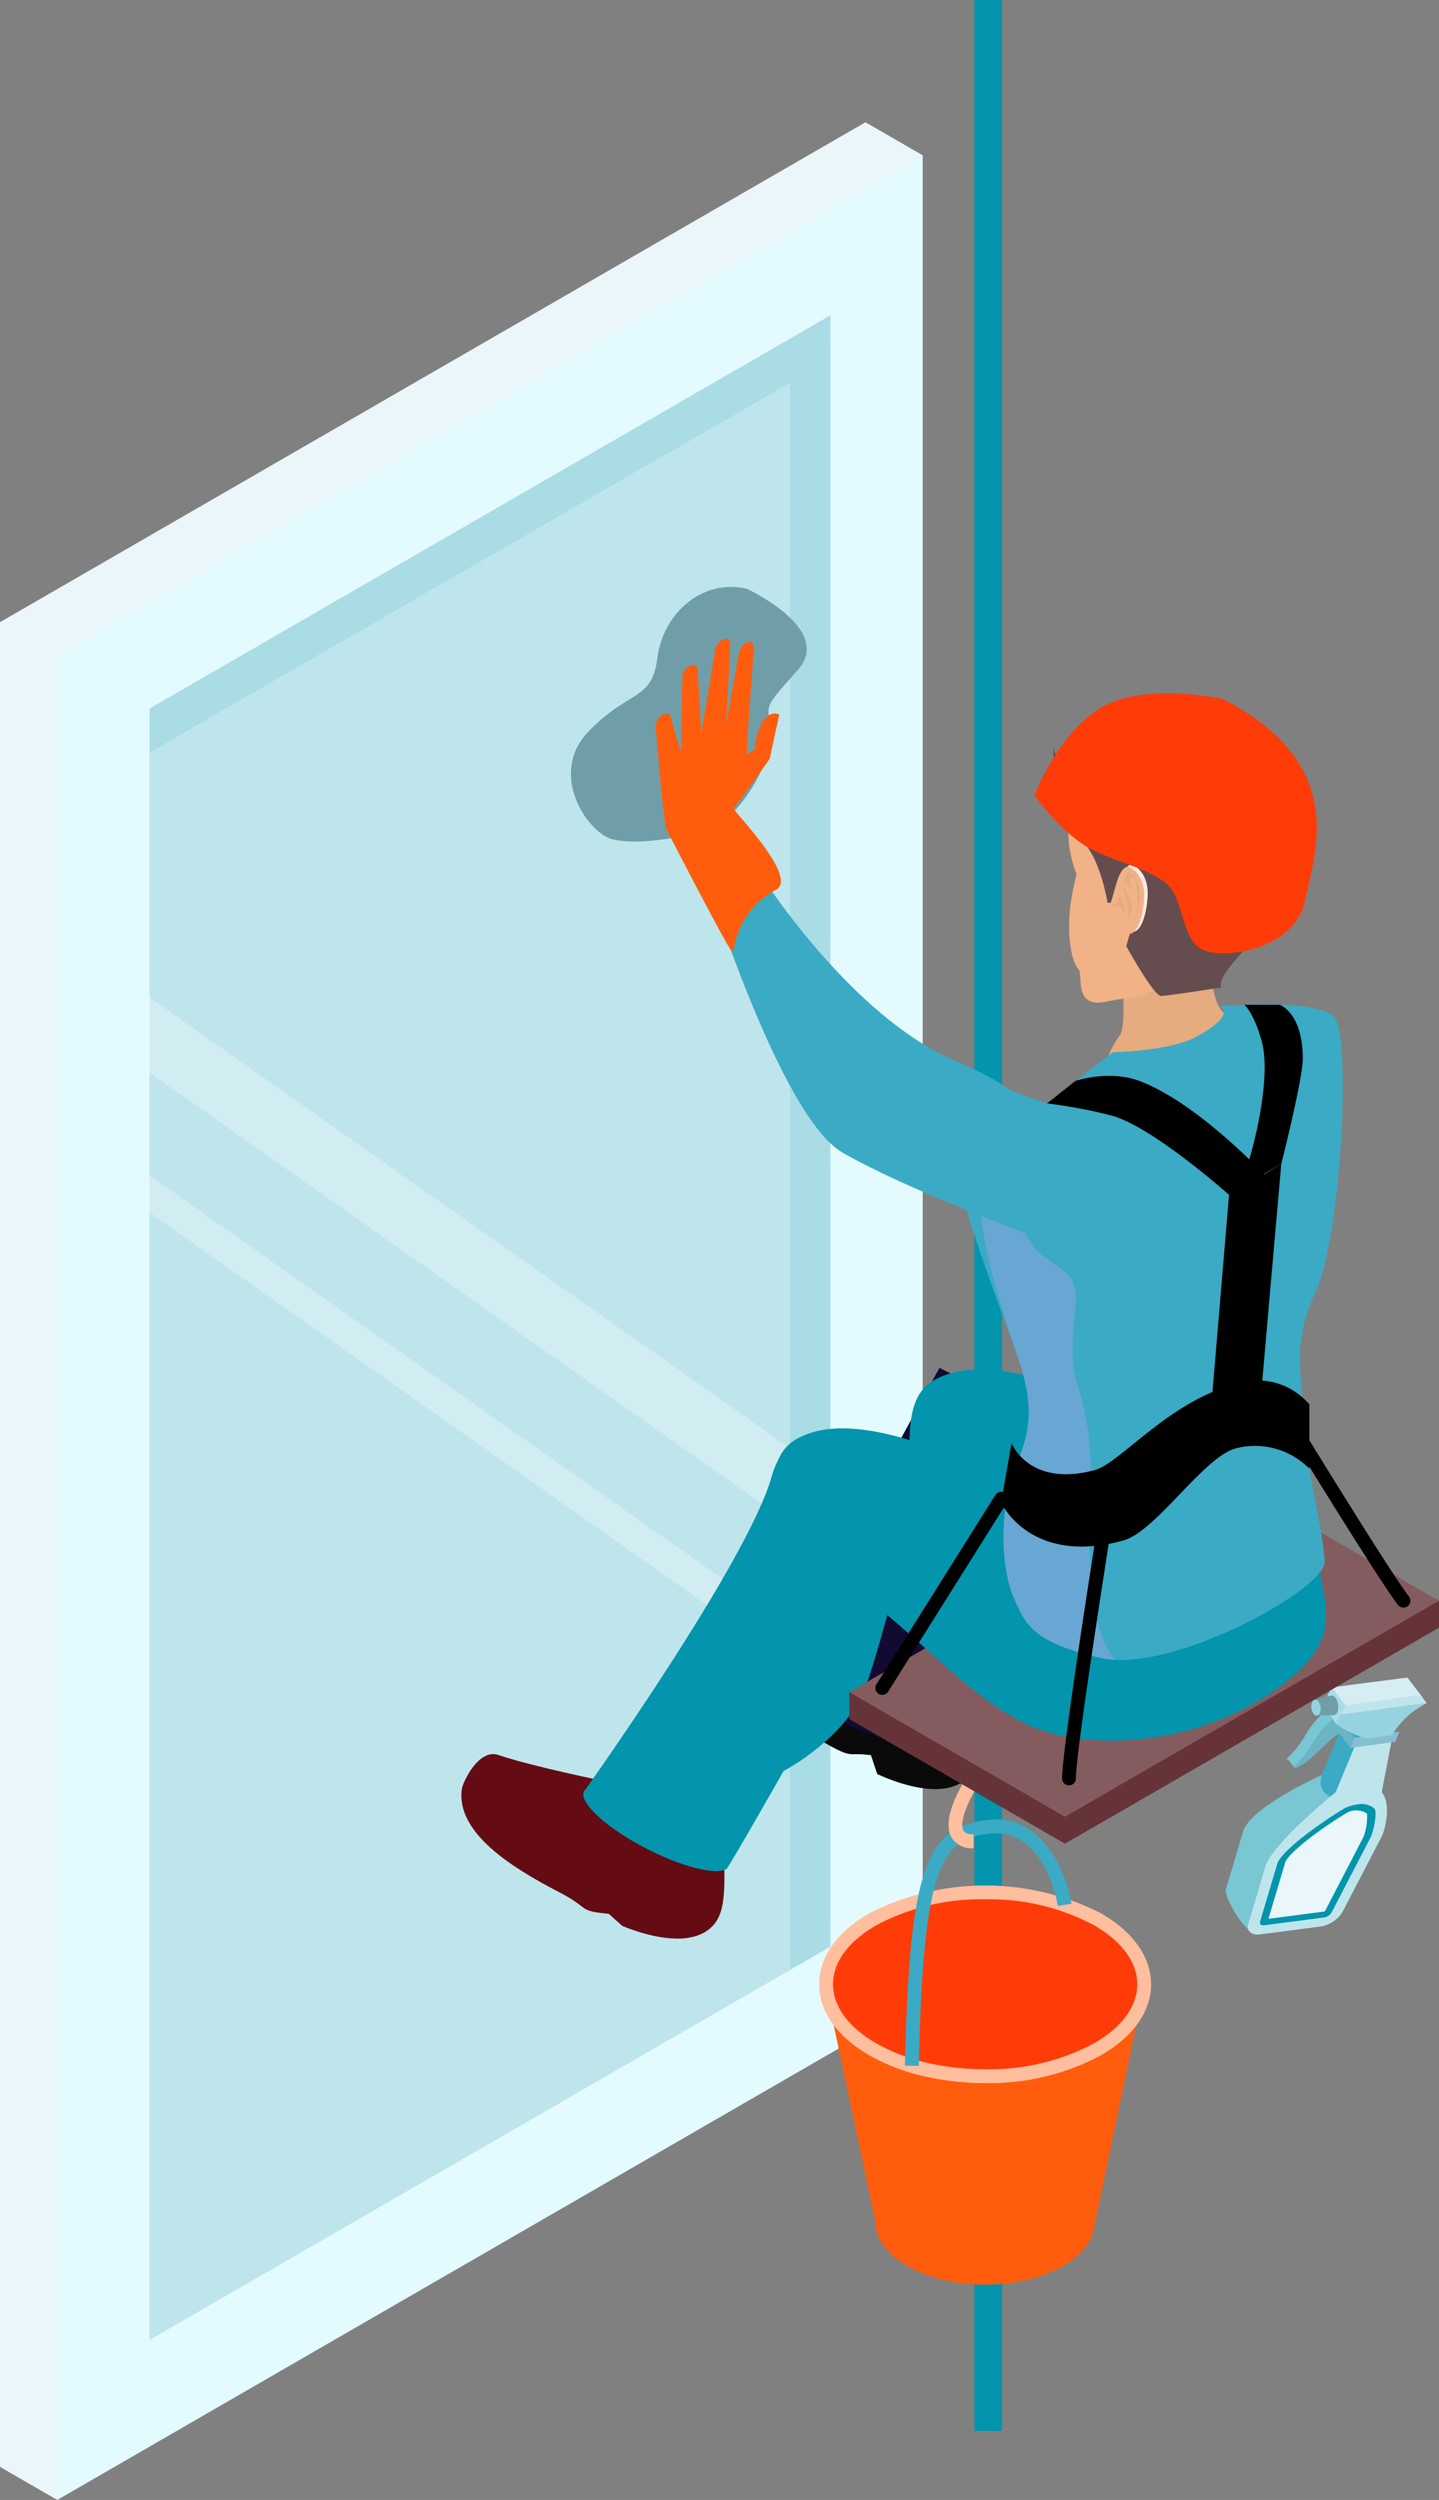 <svg xmlns="http://www.w3.org/2000/svg" width="218.599" height="379.568" viewBox="0 0 218.599 379.568">
  <rect x="0" y="0" width="218.599" height="379.568" fill="#808080" stroke="none"/>
  <g id="top-icon3" transform="translate(-145.855 -118.167)">
    <g id="グループ_118" data-name="グループ 118" transform="translate(145.855 136.726)">
      <g id="グループ_117" data-name="グループ 117">
        <path id="パス_203" data-name="パス 203" d="M145.855,479.163l8.7,5.021L286.026,128.2l-8.7-5.021L145.855,199.08Z" transform="translate(-145.855 -123.175)" fill="#eaf6f9"/>
        <path id="パス_204" data-name="パス 204" d="M150.1,195.617v263.9L254.373,399.3l13.158-7.585v-263.9Z" transform="translate(-134.381 -110.64)" fill="#aadce6"/>
        <path id="パス_205" data-name="パス 205" d="M150.1,194.027V443.164L254.373,382.94V133.853Z" transform="translate(-134.381 -94.283)" fill="#bfe5ec"/>
        <path id="パス_206" data-name="パス 206" d="M148.2,480.518l131.47-75.905V124.53L148.2,200.435ZM265.65,396.512,162.218,456.23v-247.7L265.65,148.821Z" transform="translate(-139.502 -119.509)" fill="#e3faff"/>
      </g>
      <path id="パス_207" data-name="パス 207" d="M151.985,170.428l97.275,68.437V227.47l-97.275-68.435Z" transform="translate(-129.267 -26.145)" fill="#fff" opacity="0.3"/>
      <path id="パス_208" data-name="パス 208" d="M151.985,171.945l97.275,68.439v-5.617L151.985,166.33Z" transform="translate(-129.267 -6.407)" fill="#fff" opacity="0.3"/>
    </g>
    <g id="グループ_147" data-name="グループ 147" transform="translate(215.94 118.167)">
      <g id="グループ_119" data-name="グループ 119" transform="translate(77.942)">
        <rect id="長方形_72" data-name="長方形 72" width="4.203" height="369.083" fill="#0295ad"/>
      </g>
      <g id="グループ_121" data-name="グループ 121" transform="translate(116.116 254.694)">
        <path id="パス_209" data-name="パス 209" d="M207.033,210.259l-6.722,6.011c-1.36.178-4.5-5.329-4.188-6.389l2.683-9c1.56-3.765,11.892-8.353,11.892-8.353,2.913-1.545,5.507-3.287,6.059-1.445l.167.156c.793.73.067,3.947-.471,5.225l-5.9,11.354a4.779,4.779,0,0,1-3.521,2.442Z" transform="translate(-196.101 -177.715)" fill="#79c7d3"/>
        <path id="パス_210" data-name="パス 210" d="M206.55,199.858l-2.361.311c-3.213.415-4.951-1.319-3.887-3.88l2.824-6.793,5.57-.726Z" transform="translate(-185.579 -181.825)" fill="#3baac4"/>
        <path id="パス_211" data-name="パス 211" d="M209.182,200.591l-8.19,13.652c-3.209.419.878-14.66,1.942-17.217l2.824-6.8,5.566-.726Z" transform="translate(-186.132 -179.842)" fill="#bfe5ec"/>
        <path id="パス_212" data-name="パス 212" d="M202.728,192.884l-2.081-2.716.64-1.54,2.079,2.716Z" transform="translate(-183.799 -182.21)" fill="#6cb3c4"/>
        <path id="パス_213" data-name="パス 213" d="M208.024,190.658l-6.815.889.638-1.54,6.815-.885Z" transform="translate(-182.28 -180.873)" fill="#85bfd1"/>
        <path id="パス_214" data-name="パス 214" d="M198.854,196.15l-.015,0c-.337.1-.282-.159.037-.478,2.89-2.8,2.753-4.877,5.881-7.059,8.846-1.89,3.165,2.031,4.236,2.083-2.809-1.823-9.1,6.719-9.1,6.719a8.7,8.7,0,0,1-1.041-1.267Z" transform="translate(-189.312 -183.635)" fill="#79c7d3"/>
        <path id="パス_215" data-name="パス 215" d="M199.136,196.491l-.011,0c-.337.093-.285-.163.033-.482,2.894-2.8,2.753-4.877,5.881-7.056,8.849-1.89,3.165,2.031,4.236,2.083-2.809-1.827-5.132,1.794-8.6,4.614a9.559,9.559,0,0,1-1.542.837Z" transform="translate(-188.542 -182.713)" fill="#6cb3c4"/>
        <path id="パス_216" data-name="パス 216" d="M208.569,192.06l-6.437.982a10.572,10.572,0,0,0-2.079-2.716c.315-.478,1.138-2.331,1.464-2.813l12.348-.293a12.773,12.773,0,0,0-5.3,4.84Z" transform="translate(-185.408 -186.019)" fill="#aadce6"/>
        <path id="パス_217" data-name="パス 217" d="M207.983,212.514l-9.064,1.178c-1.36.178-2.157-.5-1.842-1.56l2.679-9c1.56-3.761,10.587-11,10.587-11,2.913-1.545,6.908-.144,6.908-.144,1.564,1.734.693,5.451.152,6.73l-5.9,11.351a4.776,4.776,0,0,1-3.52,2.446Z" transform="translate(-193.646 -174.693)" fill="#bfe5ec"/>
        <path id="パス_218" data-name="パス 218" d="M197.9,209.659c-.167.026-.263-.059-.222-.189l2.65-8.9c.893-1.927,6.259-5.766,9.805-7.893a5.916,5.916,0,0,1,1.53-.43,2.565,2.565,0,0,1,2.09.456l.148.133c.259.456-.07,2.668-.578,3.921l-5.9,11.347-.033.074a.576.576,0,0,1-.43.3Z" transform="translate(-191.857 -172.513)" fill="#eaf6f9"/>
        <path id="パス_219" data-name="パス 219" d="M207.227,209.3l-9.064,1.182c-.471.063-.749-.171-.637-.541l2.661-8.927.015-.033c1.019-2.194,6.785-6.241,10.18-8.275l.148-.074a6.933,6.933,0,0,1,1.79-.5,3.006,3.006,0,0,1,2.446.53l.189.189c.322.567-.063,2.913-.578,4.18l-5.918,11.392-.011.037a1.665,1.665,0,0,1-1.219.845Zm-8.427.2,8.568-1.115,5.84-11.247a8.393,8.393,0,0,0,.571-3.587l-.119-.1a2.95,2.95,0,0,0-2.931-.052c-3.921,2.357-8.568,5.84-9.346,7.438Z" transform="translate(-192.315 -172.861)" fill="#0295ad"/>
        <path id="パス_220" data-name="パス 220" d="M213.776,188.828l-12.923,1.683.576-1.386,11.483-1.5Z" transform="translate(-183.243 -184.913)" fill="#bfe5ec"/>
        <path id="パス_221" data-name="パス 221" d="M209.13,192.793l-3.791.5a14.082,14.082,0,0,1-4.725-2.231c.315-.474.46-.93.786-1.412l13.022-1.694a12.782,12.782,0,0,0-5.292,4.84Z" transform="translate(-183.89 -184.036)" fill="#95d3e0"/>
        <path id="パス_222" data-name="パス 222" d="M214.008,189.612l-11.483,1.5-2.077-2.718,11.483-1.495Z" transform="translate(-184.34 -186.896)" fill="#d5edf3"/>
        <g id="グループ_120" data-name="グループ 120" transform="translate(13 2.736)">
          <path id="パス_223" data-name="パス 223" d="M203.2,190.131a2.382,2.382,0,0,0-.278-2.138.71.71,0,0,0-.752-.337v-.007l-2.427.63.2,1.19.267,1.175,2.216-.011a.492.492,0,0,0,.293,0h.022v-.007A.81.81,0,0,0,203.2,190.131Z" transform="translate(-199.236 -187.634)" fill="#709ea8"/>
          <path id="パス_224" data-name="パス 224" d="M200.924,189.8a.523.523,0,0,1-.982.13,1.9,1.9,0,0,1-.222-1.7.522.522,0,0,1,.982-.13A1.908,1.908,0,0,1,200.924,189.8Z" transform="translate(-199.609 -187.177)" fill="#95d3e0"/>
        </g>
      </g>
      <g id="グループ_126" data-name="グループ 126" transform="translate(54.359 269.573)">
        <g id="グループ_123" data-name="グループ 123" transform="translate(0 16.702)">
          <path id="パス_225" data-name="パス 225" d="M227.716,200.217l-47.945-.311,7.267,34.323c0,2.475,1.627,4.947,4.918,6.83,6.511,3.758,17.065,3.758,23.58,0,3.042-1.757,4.647-4.017,4.847-6.3h0l6.166-29.6h0Z" transform="translate(-178.53 -183.274)" fill="#ff5d0d"/>
          <g id="グループ_122" data-name="グループ 122">
            <path id="パス_226" data-name="パス 226" d="M220.963,219.512c-6.882,3.976-16.887,5.051-25.455,3.228a29.988,29.988,0,0,1-8.712-3.228c-9.435-5.448-9.435-14.278,0-19.722s24.732-5.451,34.167,0S230.4,214.069,220.963,219.512Z" transform="translate(-178.669 -194.65)" fill="#ff3c08"/>
            <path id="パス_227" data-name="パス 227" d="M204.646,225.42a41.477,41.477,0,0,1-8.594-.886,30.769,30.769,0,0,1-9.016-3.343c-4.9-2.831-7.6-6.656-7.6-10.773s2.7-7.942,7.6-10.773a38.777,38.777,0,0,1,35.216,0c4.9,2.831,7.6,6.656,7.6,10.773s-2.7,7.941-7.6,10.773A35.8,35.8,0,0,1,204.646,225.42Zm0-27.9a33.645,33.645,0,0,0-16.557,3.947c-4.225,2.438-6.552,5.618-6.552,8.953s2.327,6.515,6.552,8.953a28.9,28.9,0,0,0,8.4,3.105,39.258,39.258,0,0,0,8.153.837,33.7,33.7,0,0,0,16.557-3.943c4.225-2.438,6.552-5.618,6.552-8.953s-2.327-6.515-6.552-8.953A33.655,33.655,0,0,0,204.646,197.519Z" transform="translate(-179.436 -195.418)" fill="#ffbe9e"/>
          </g>
        </g>
        <g id="グループ_124" data-name="グループ 124" transform="translate(13.026 6.661)">
          <path id="パス_228" data-name="パス 228" d="M185.052,230.143l-2.1-.044c.66-30.921,3.561-36.213,12.529-37.31,8.308-1.015,11.988,7.878,12.774,12.729l-2.075.337c-.078-.493-2.034-11.947-10.443-10.98C188.662,195.742,185.716,199.174,185.052,230.143Z" transform="translate(-182.951 -192.708)" fill="#3baac4"/>
        </g>
        <g id="グループ_125" data-name="グループ 125" transform="translate(19.648)">
          <path id="パス_229" data-name="パス 229" d="M188.533,201.958a3.561,3.561,0,0,1-3.4-1.742c-1.538-2.935,1.846-8.268,2.538-9.305l1.749,1.164c-1.434,2.157-3.139,5.807-2.424,7.163.078.148.311.6,1.564.615Z" transform="translate(-184.738 -190.911)" fill="#ffbe9e"/>
        </g>
      </g>
      <g id="グループ_129" data-name="グループ 129" transform="translate(0 207.679)">
        <g id="グループ_127" data-name="グループ 127" transform="translate(39.148)">
          <path id="パス_230" data-name="パス 230" d="M207.222,191.554l8.056,6.159c-.1,7.415-.078,11.065-2.95,13-3.495,2.349-9.4.456-12.967-1.182l-.96-2.868c-3.428-.478-2.661.548-6.37-1.512-7.248-4.021-18.47-10.6-16.465-18.08.215-.8,3.109-3.3,3.91-3.105,4.2,1.026,16.491,5.221,16.491,5.221Z" transform="translate(-175.331 -147.852)" fill="#0a0a0a" fill-rule="evenodd"/>
          <path id="パス_231" data-name="パス 231" d="M231.629,188.547l-31.666,41-.011.026a1.019,1.019,0,0,1-.534,1.086c-1.9,1.108-8.19-.737-14.045-4.121a30.391,30.391,0,0,1-5.733-4.128c-.7-.467-1.419-.956-2.149-1.467l25.474-46.73Z" transform="translate(-169.488 -174.209)" fill="#120a30" fill-rule="evenodd"/>
        </g>
        <g id="グループ_128" data-name="グループ 128" transform="translate(0 10.021)">
          <path id="パス_232" data-name="パス 232" d="M196.31,197.836l8.308,5.814c.219,7.415.389,11.058-2.4,13.111-3.394,2.494-9.368.852-13-.634l-2.064-1.842c-4.888-.474-2.564-.708-7.534-3.287-6.982-3.617-15.72-8.957-14.782-15.675.137-.982,2.535-6.185,5.559-5.155,5.121,1.749,16.328,4.017,16.328,4.017Z" transform="translate(-164.767 -141.409)" fill="#650b14" fill-rule="evenodd"/>
          <path id="パス_233" data-name="パス 233" d="M219.305,189.22c-.371,5.107-4.821,20.953-6.526,25.781-2.846,8.056-12.589,13.107-12.589,13.107s-8.345,14.682-8.675,14.875c-1.9,1.108-8.186-.741-14.041-4.121-5.611-3.239-8.786-6.711-7.374-7.967,0,0,24.732-34.66,28.294-47.56C201.744,171.191,219.087,178.043,219.305,189.22Z" transform="translate(-151.242 -176.913)" fill="#0295ad" fill-rule="evenodd"/>
        </g>
      </g>
      <g id="グループ_130" data-name="グループ 130" transform="translate(58.937 224.122)">
        <path id="パス_234" data-name="パス 234" d="M180.671,197.639v4.092l32.76,18.912,56.817-32.8V183.75Z" transform="translate(-180.671 -164.836)" fill="#653338" fill-rule="evenodd"/>
        <path id="パス_235" data-name="パス 235" d="M237.488,178.646l-56.817,32.8,32.76,18.915,56.817-32.8Z" transform="translate(-180.671 -178.646)" fill="#845c60" fill-rule="evenodd"/>
      </g>
      <g id="グループ_143" data-name="グループ 143" transform="translate(47.151 108.448)">
        <g id="グループ_142" data-name="グループ 142">
          <g id="グループ_133" data-name="グループ 133" transform="translate(66.416 76.257)">
            <g id="グループ_131" data-name="グループ 131" transform="translate(6.417)">
              <path id="パス_236" data-name="パス 236" d="M197.146,168.346h4.321v1.227h-.011a1.012,1.012,0,0,1-.623,1,3.391,3.391,0,0,1-3.057,0,1.023,1.023,0,0,1-.623-1h-.007Z" transform="translate(-197.145 -167.099)" fill="#679b96"/>
              <path id="パス_237" data-name="パス 237" d="M197.776,170.138a3.368,3.368,0,0,0,3.057,0,.933.933,0,0,0,0-1.768,3.414,3.414,0,0,0-3.057,0A.935.935,0,0,0,197.776,170.138Z" transform="translate(-197.144 -168.009)" fill="#c9dbf5"/>
            </g>
            <g id="グループ_132" data-name="グループ 132" transform="translate(0 50.11)">
              <path id="パス_238" data-name="パス 238" d="M195.413,181.869h4.321V183.1h-.007a1.021,1.021,0,0,1-.626,1,3.383,3.383,0,0,1-3.054,0,1.012,1.012,0,0,1-.623-1h-.011Z" transform="translate(-195.413 -180.619)" fill="#679b96"/>
              <path id="パス_239" data-name="パス 239" d="M196.047,183.663a3.383,3.383,0,0,0,3.054,0,.933.933,0,0,0,0-1.768,3.383,3.383,0,0,0-3.054,0A.933.933,0,0,0,196.047,183.663Z" transform="translate(-195.413 -181.532)" fill="#c9dbf5"/>
            </g>
          </g>
          <g id="グループ_141" data-name="グループ 141">
            <g id="グループ_140" data-name="グループ 140">
              <g id="グループ_135" data-name="グループ 135" transform="translate(20.912 99.486)">
                <g id="グループ_134" data-name="グループ 134">
                  <path id="パス_240" data-name="パス 240" d="M243.813,197.736c2.505,11.358,4.532,15.99-.7,21.468-7.545,7.886-10.421,2.527-25.014-.812-10.828-2.483-11-11.6-23.6-20.574l-11.136-5.7c-.749-11.529.107-15.242,5.44-17.08,10.069-3.458,27.3,5.574,40.467,12.018Z" transform="translate(-183.134 -174.278)" fill="#0295ad" fill-rule="evenodd"/>
                </g>
              </g>
              <g id="グループ_137" data-name="グループ 137" transform="translate(0 108.42)">
                <g id="グループ_136" data-name="グループ 136">
                  <path id="パス_241" data-name="パス 241" d="M258.578,190.183l.033.074a9.294,9.294,0,0,1,.708,2.031c2.386,10.584,4.128,15.094-.934,20.393-7.545,7.886-23.2,13.8-37.784,10.461C209.958,220.7,201.753,209.6,189.517,200.7a10.933,10.933,0,0,0-1.364-.838l-5.633-2.876a9.227,9.227,0,0,1-5.029-8.142c-.041-7.163,1.338-9.9,5.674-11.388,9.4-3.231,25.044,4.425,37.791,10.7a9.156,9.156,0,0,0,5.625.8l22.138-3.824A9.223,9.223,0,0,1,258.578,190.183Z" transform="translate(-177.491 -176.688)" fill="#0295ad" fill-rule="evenodd"/>
                </g>
              </g>
              <g id="グループ_139" data-name="グループ 139" transform="translate(26.203)">
                <path id="パス_242" data-name="パス 242" d="M191.118,175.935c.53-.337,10.532,11.562,18.866,5.555l.734-14.449a.188.188,0,0,0-.063.015c-.415.07-2.69.17-3.057-6.911-.126-2.4-1.453-3.168-3.231-3.083a12.2,12.2,0,0,0-4.154,1.16,38.756,38.756,0,0,0-6.115,3.487s.1,1.275.152,2.846c.063,2.19.022,4.947-.545,5.6a16.763,16.763,0,0,0-1.857,3.424C191.255,174.931,190.851,176.1,191.118,175.935Z" transform="translate(-167.047 -121.392)" fill="#e5ac7f"/>
                <path id="パス_243" data-name="パス 243" d="M195.721,228.605c-2.676,6.007-2.85,15.56-.6,20.808,1.775,4.143,3,6.841,13.419,9.175a10.97,10.97,0,0,0,1.968.256c11.14.608,31.829-10.873,31.829-14.831,0-4.228-3.246-16.231-3.246-22.238s-1.957-10.517,1.9-18.844c3.88-8.342,5.448-38.766,2.831-41.675-2.613-2.928-17.428-1.668-17.428-1.668s2.879,1.16-3.576,4.662c-3.976,2.164-12.655,2.335-12.655,2.335l-9.987,7.764s-13.326-4.969-14.753-3.387c-4.169,4.68,7.9,34.964,10,40.975S198.4,222.594,195.721,228.605Z" transform="translate(-184.562 -115.266)" fill="#3baac4"/>
                <path id="パス_244" data-name="パス 244" d="M190.188,167.289c-.949,5.173-.226,9.869.96,11.2.849.945-.86,5.981,4.191,4.973,1.026-.2,1.883-.337,2.642-.478,2.4-.4,3.713-.623,5.429-1.782a12.561,12.561,0,0,0,1.416-1.064,19.694,19.694,0,0,0,3.272-4.647c3.85-6.815,8.612-18.733,6.352-22.861-1.69-3.083-8.764-2.631-14.69-1.656-4.669.793-8.612,1.923-8.612,1.923l-.415-.267a13.971,13.971,0,0,0-.749,8.427C191.021,165.792,191.147,162.131,190.188,167.289Z" transform="translate(-170.779 -139.82)" fill="#f2b288"/>
                <path id="パス_245" data-name="パス 245" d="M192.937,154.4c4.373-2.824,8.868-9.335,18.225-6.077,0,0,4.947.893,7.4,3.632a20.824,20.824,0,0,1,5.362,13.115c.4,8-3.576,15.564-6.952,19.34s-2.383,4.491-2.383,4.491-8.112,1.29-9.22,1.29-5.277-7.556-5.277-7.556,2.828-9.309,1.927-9.5c-1.064-.222-1.43,2.627-4.758,2.939,0,0-1.249-7.686-4.321-9.672s-3.88-8.445-3.88-12.67S188.568,157.228,192.937,154.4Z" transform="translate(-172.442 -147.432)" fill="#654c4f"/>
                <g id="グループ_138" data-name="グループ 138" transform="translate(24.812 22.846)">
                  <path id="パス_246" data-name="パス 246" d="M192.768,156.055c.022-.1.849-3.057,2.094-2.349s2.2,2.272,2.09,4.61-.819,5.307-2.209,5.488-1.794.456-2.687-.634a3.389,3.389,0,0,1-.611-2.55Z" transform="translate(-190.863 -153.596)" fill="#ffeae1"/>
                  <path id="パス_247" data-name="パス 247" d="M192.624,156.136c.022-.1.849-3.057,2.094-2.349s2.2,2.272,2.09,4.614-.819,5.3-2.209,5.488-1.79.456-2.683-.637a3.392,3.392,0,0,1-.619-2.55Z" transform="translate(-191.257 -153.377)" fill="#f2b288"/>
                  <path id="パス_248" data-name="パス 248" d="M192.062,156s.593,1.3.826,1.871a3.232,3.232,0,0,1,.282,2.046,6.64,6.64,0,0,1-.459.863,23.792,23.792,0,0,0-.5-3.283,3.585,3.585,0,0,1-.163-2.4c.278-.719.463-1.623,1.108-.915a4.156,4.156,0,0,1,1.234,2.972,7.3,7.3,0,0,1-.715,3.791,4.3,4.3,0,0,1-1.264,1.171,3.844,3.844,0,0,0,1.612-2.672c.115-1.69-.048-4.254-.545-4.625s-.571-.456-.545.17.445,1.5.011,1.264-.571-1.1-.771-.719S192.062,156,192.062,156Z" transform="translate(-189.524 -152.706)" fill="#e5ac7f"/>
                  <path id="パス_249" data-name="パス 249" d="M193.4,156.149s-.352-1.323-.6-1.245-.3.093-.411.571-.115.649-.508.578-.693-.4-.3.163.415-.093,1.015.248.474.949.852.934.056-.9-.093-1.153Z" transform="translate(-190.864 -150.069)" fill="#e5ac7f"/>
                </g>
                <path id="パス_250" data-name="パス 250" d="M191.86,213.3c-2.676,6.007-2.85,15.56-.6,20.808,1.775,4.143,3,6.841,13.419,9.175a10.971,10.971,0,0,0,1.968.256c-5.9-7.412-2.916-23.921-3.876-32.9-1.264-11.792-3.532-7.078-2.1-21.371.923-9.257-13.052-2.357-6.37-24.291-2.854,2.361-5.481.382-6.908,1.96-4.169,4.684,2.083,23.68,4.18,29.691S194.539,207.286,191.86,213.3Z" transform="translate(-180.7 -99.957)" fill="#e79cff" opacity="0.26" style="mix-blend-mode: multiply;isolation: isolate"/>
              </g>
            </g>
          </g>
        </g>
      </g>
      <path id="パス_251" data-name="パス 251" d="M233.717,178.344a10.353,10.353,0,0,0-10.932-3.2c-10.484,2.705-17.765,12.125-21.7,13.174-10,2.676-12.614-4.121-12.614-4.121l-1.579,9.042s4.362,9.628,18.521,5.774c5.1-1.39,12.4-13.018,17.369-14.06a11.583,11.583,0,0,1,10.932,3.139Z" transform="translate(-104.897 34.894)" fill-rule="evenodd"/>
      <g id="グループ_144" data-name="グループ 144" transform="translate(62.89 226.505)">
        <path id="パス_252" data-name="パス 252" d="M182.79,210.117a1.048,1.048,0,0,1-.889-1.608l18.058-28.727a1.051,1.051,0,1,1,1.779,1.119L183.68,209.624A1.057,1.057,0,0,1,182.79,210.117Z" transform="translate(-181.738 -179.289)"/>
      </g>
      <g id="グループ_145" data-name="グループ 145" transform="translate(91.254 224.312)">
        <path id="パス_253" data-name="パス 253" d="M190.441,225.456a1.051,1.051,0,0,1-1.049-1.052c0-4.858,6.148-43.187,6.411-44.821a1.051,1.051,0,0,1,2.075.334c-.063.4-6.385,39.8-6.385,44.488A1.052,1.052,0,0,1,190.441,225.456Z" transform="translate(-189.392 -178.697)"/>
      </g>
      <g id="グループ_146" data-name="グループ 146" transform="translate(123.808 213.193)">
        <path id="パス_254" data-name="パス 254" d="M217.485,206.588a1.049,1.049,0,0,1-.819-.393c-2.813-3.52-17.7-27.867-18.336-28.9a1.051,1.051,0,1,1,1.794-1.1c.156.252,15.453,25.27,18.184,28.683a1.05,1.05,0,0,1-.823,1.708Z" transform="translate(-198.177 -175.697)"/>
      </g>
      <path id="パス_255" data-name="パス 255" d="M188.777,166.428l4.3-3.409s5.1-1.745,9.757.011c8.89,3.35,19.114,14.375,19.114,14.375l-5.525,2.909s-11.7-10.432-17.917-12.059A76.67,76.67,0,0,0,188.777,166.428Z" transform="translate(-99.802 1.102)" fill-rule="evenodd"/>
      <path id="パス_256" data-name="パス 256" d="M197.83,159.334H203.2s3.52,1.156,3.52,8.182c0,3.157-3.28,16.02-3.28,16.02L196.5,187.4c.978.819,5.9-15.624,3.987-22.516C199.253,160.416,197.83,159.334,197.83,159.334Z" transform="translate(-78.897 -6.778)" fill-rule="evenodd"/>
      <path id="パス_257" data-name="パス 257" d="M195.413,206.808l7.83-4.954,3.152-35.989-7.929,4.66Z" transform="translate(-81.846 10.892)" fill-rule="evenodd"/>
      <path id="パス_258" data-name="パス 258" d="M174.79,154.611s11.266,36.32,20.756,41.8,27.864,12.248,27.864,12.248,17.639-14.193-10.706-26.174c-16.12-6.815-29.783-28.56-29.783-28.56Z" transform="translate(-137.648 -21.414)" fill="#3baac4"/>
      <path id="パス_259" data-name="パス 259" d="M195.984,142.5s13.23,6.066,7.782,12.266-4.61,4.918-4.169,9.453-5.051,13.508-9.461,14.838-10.765,2.368-14.516,1.49-9.92-9.883-3.724-16.346,9.665-4.569,10.5-11.21S189.088,140.885,195.984,142.5Z" transform="translate(-152.616 -53.099)" fill="#709ea8"/>
      <path id="パス_260" data-name="パス 260" d="M188.973,156.959a9.214,9.214,0,0,0-1.175,4.169l-1.241.786s.156-3.035.148-3.168l.938-12.763c.163-.749-.2-1.256-.823-1.134l-.022.007a2.113,2.113,0,0,0-1.408,1.579l-1.927,10.8.6-11.925c.078-.726-.371-1.134-1-.912l-.022.011a2.185,2.185,0,0,0-1.286,1.716l-2.049,12.4-.059.041-.545-9.635c-.085-.648-.667-.849-1.3-.448l-.022.015a2.157,2.157,0,0,0-.989,1.894l-.189,10.932c-.13.159-1.553-4.984-1.553-4.984-.085-.645-.667-.845-1.3-.445l-.022.015a2.163,2.163,0,0,0-.989,1.89l.76,8.486-.018.059c-.048.219.782,6.715.782,6.715s9.735,18.9,10.124,18.814.4-6.081,6.656-9.457c3.472-1.875-6.711-12.136-6.47-12.322s5.485-7.519,5.485-7.519l1.453-6.748S190.114,155.1,188.973,156.959Z" transform="translate(-143.219 -47.35)" fill="#ff5d0d"/>
      <path id="パス_261" data-name="パス 261" d="M216.933,147.463s-11.714-2.653-18.388,1.2-10.287,13.4-10.287,13.4,3.917,5.455,7.975,7.8,9.772,3.3,12.377,5.911,1.849,9.161,6.163,10.061,13.285-1.067,14.63-7.915S236.252,157.446,216.933,147.463Z" transform="translate(-101.207 -41.307)" fill="#ff3c08"/>
    </g>
  </g>
</svg>
